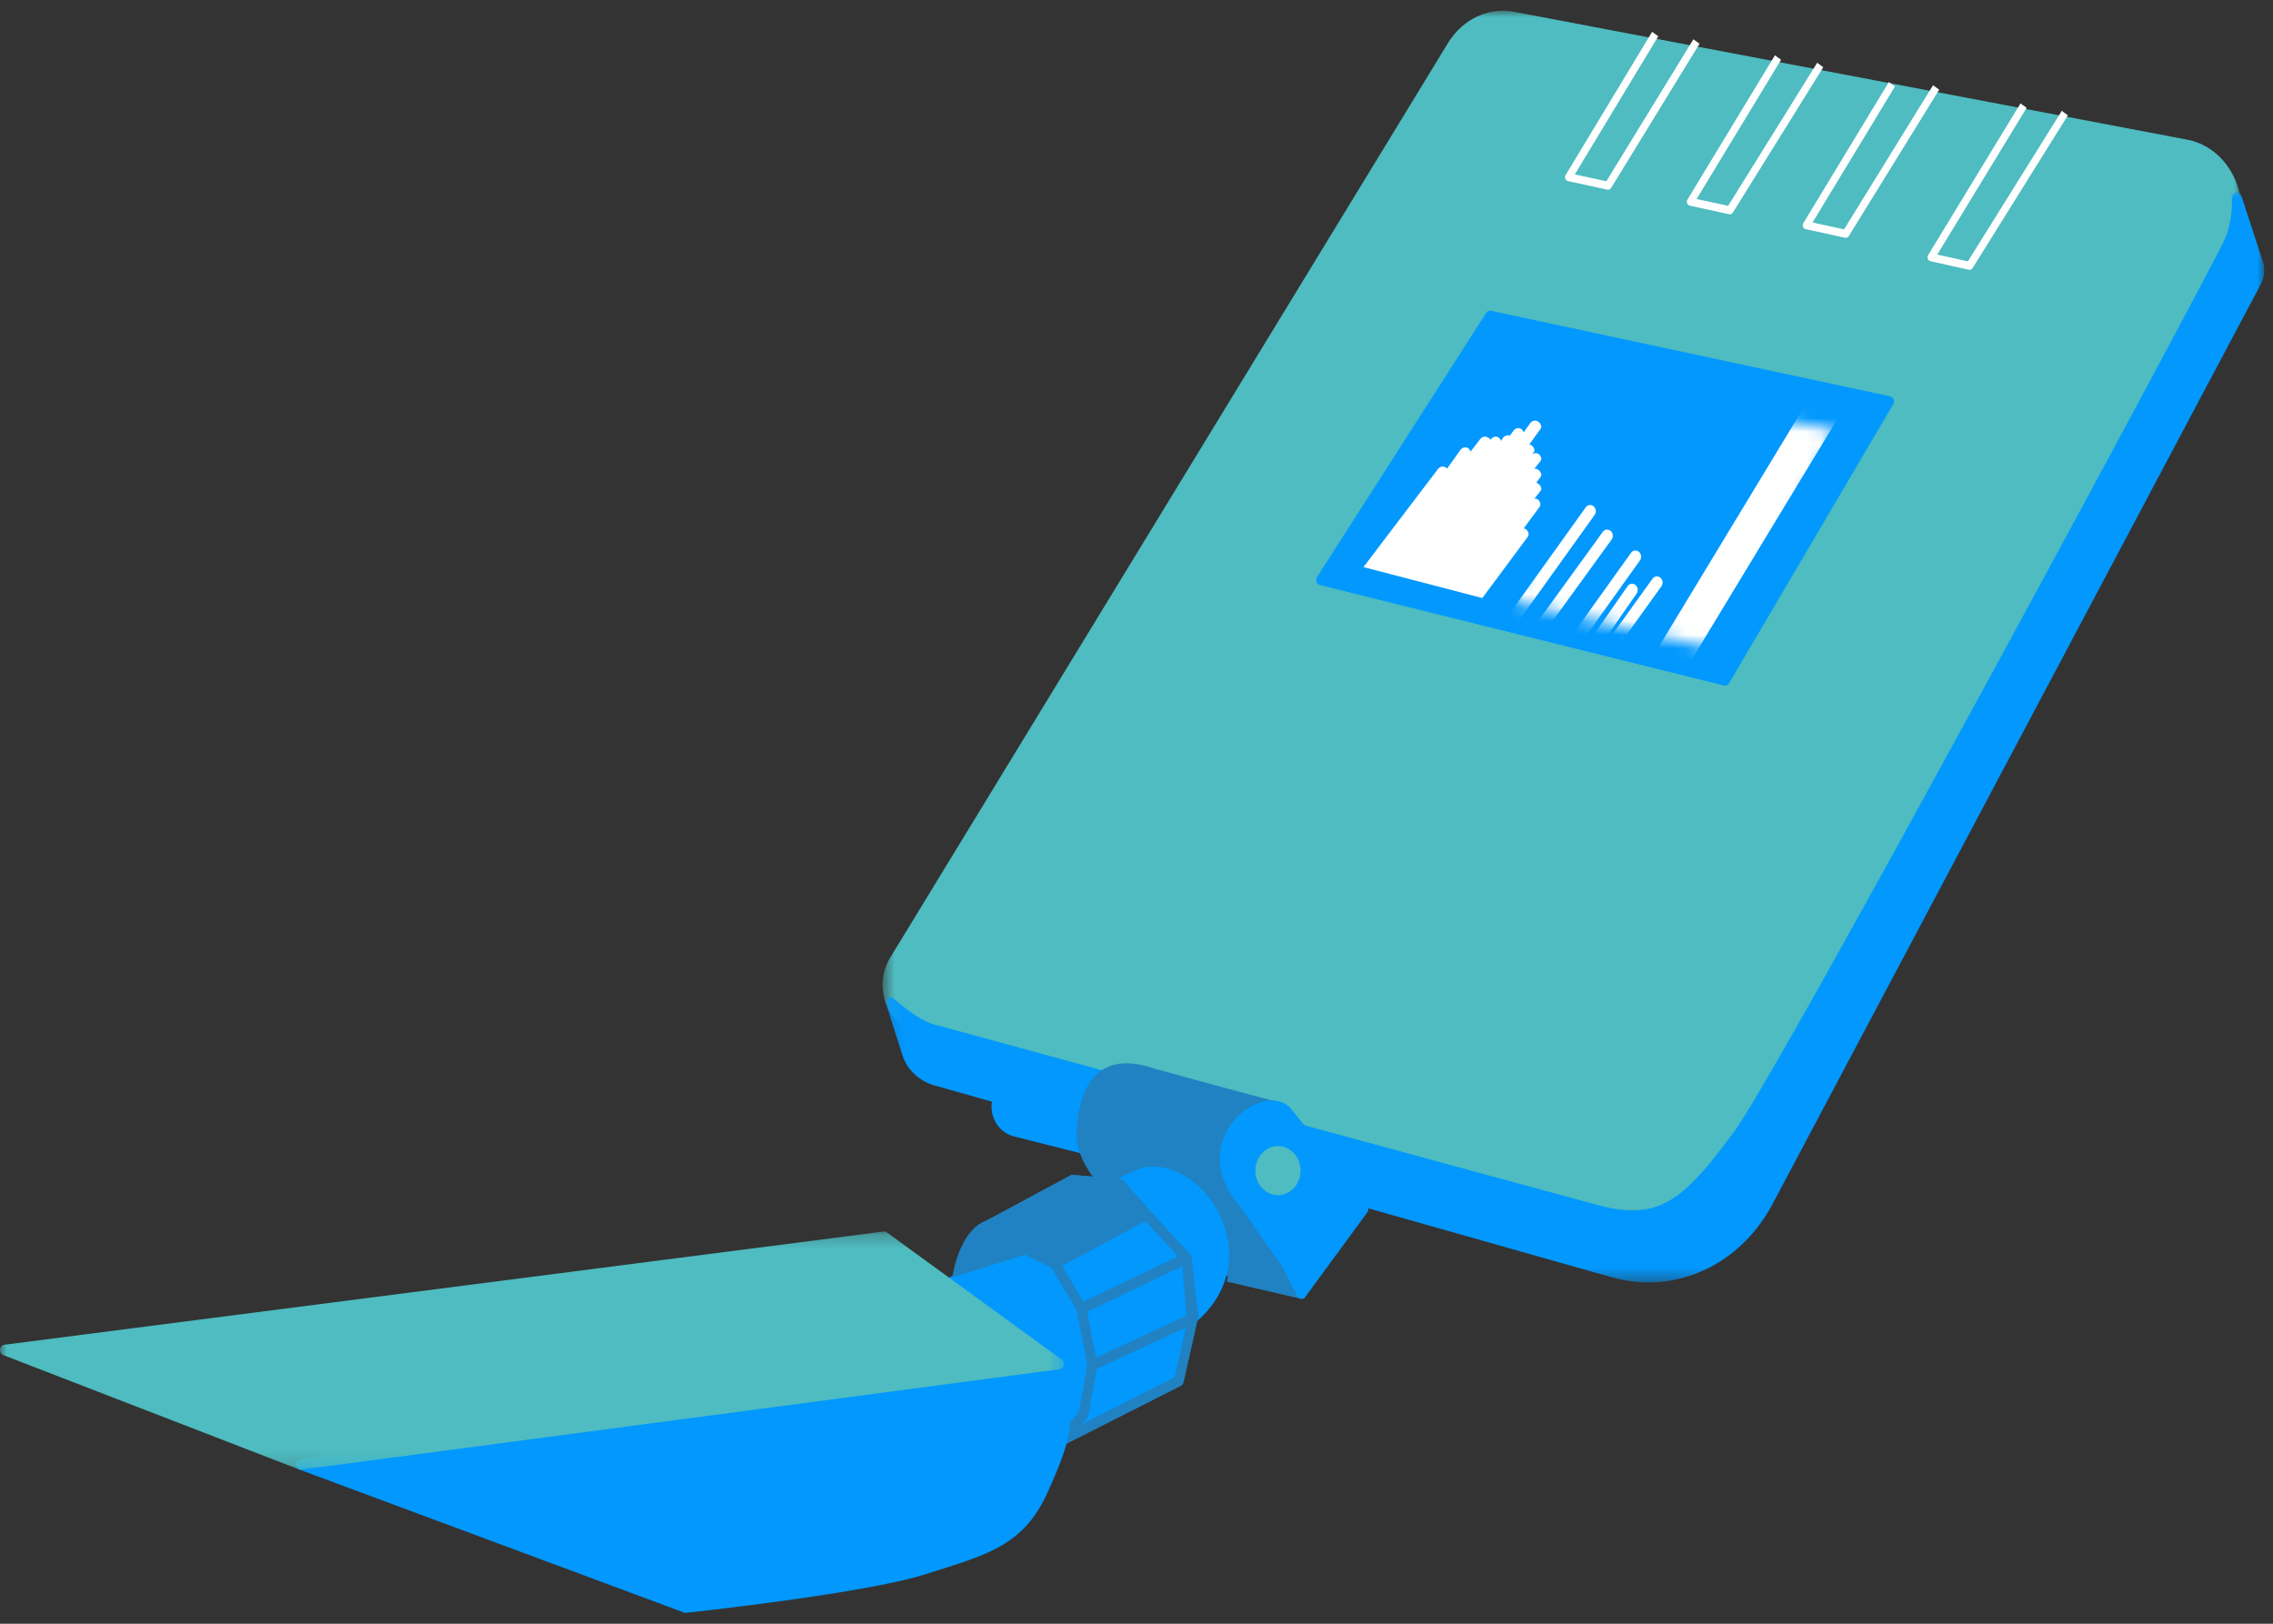 <svg width="168" height="120" xmlns="http://www.w3.org/2000/svg" xmlns:xlink="http://www.w3.org/1999/xlink"><rect width="100%" height="100%" fill="#333333" stroke="none"/><defs><path id="a" d="M.617.01h100.428v89.683H.617z"/><path id="c" d="M.145 0H102.01v80.573H.145z"/><path id="e" d="M.508 16.007l15.894 3.729 8.365-16.373L8.874.726"/><path id="g" d="M.508 16.007l15.894 3.729 8.365-16.373L8.874.726"/><path id="i" d="M.508 16.007l15.894 3.729 8.365-16.373L8.874.726"/><path id="k" d="M.508 16.007l15.894 3.729 8.365-16.373L8.874.726z"/><path id="m" d="M.508 16.007l15.894 3.729 8.365-16.373L8.874.726"/><path id="o" d="M.508 16.007l15.894 3.729 8.365-16.373L8.874.726"/><path id="q" d="M0 .237h78.63V17.84H0z"/></defs><g fill="none" fill-rule="evenodd"><g transform="translate(64.617 .78)"><mask id="b" fill="#fff"><use xlink:href="#a"/></mask><path d="M100.632 12.612c-.641-1.584-1.946-2.725-3.498-3.054L47.254.085c-1.822-.345-3.7.524-4.787 2.214l-.006.008L1.148 70.044c-.58.967-.692 2.197-.302 3.292.394 1.105 1.216 1.907 2.26 2.201l51.257 13.894c.633.176 1.27.262 1.899.262 2.635 0 5.126-1.496 6.561-4.074l37.535-68.283c.808-1.438.908-3.16.274-4.724" fill="#4EBCC0" mask="url(#b)"/></g><g transform="translate(65.343 14.2)"><mask id="d" fill="#fff"><use xlink:href="#c"/></mask><path d="M101.915 5.157L100.318.263a.362.362 0 0 0-.42-.254c-.179.043-.3.225-.284.423.001.015.124 1.576-.542 3.097-1.498 3.173-32.786 61.245-36.262 65.93-3.652 4.924-5.464 6.665-10.084 5.391l-1.33-.362C13.301 64.133 4.603 61.758 3.975 61.581 2.643 61.362.763 59.635.744 59.617a.339.339 0 0 0-.441-.024.413.413 0 0 0-.138.454l1.158 3.619c.309 1.09 1.137 1.933 2.289 2.318l50.17 14.21c.91.256 1.822.379 2.72.379 3.722 0 7.2-2.118 9.156-5.773l36.081-67.966c.285-.518.349-1.111.176-1.677" fill="#0298FD" mask="url(#d)"/></g><path d="M83.422 85.723L75 83.59c-.944-.237-1.525-1.263-1.307-2.21.218-1.027 1.161-1.658 2.033-1.421l8.422 2.131c.944.237 1.524 1.263 1.307 2.21-.218 1.027-1.09 1.658-2.033 1.422" fill="#0298FD"/><path d="M83.504 85.338c.738.184 1.422-.3 1.597-1.125a1.465 1.465 0 0 0-.16-1.052 1.394 1.394 0 0 0-.874-.685l-8.424-2.131a1.173 1.173 0 0 0-.966.173 1.504 1.504 0 0 0-.63.952c-.082.354-.025.725.159 1.051.196.35.508.594.875.685l8.423 2.132zm.306.828c-.155 0-.312-.02-.47-.058l-8.423-2.133a2.15 2.15 0 0 1-1.33-1.042 2.302 2.302 0 0 1-.246-1.648c.127-.6.467-1.115.957-1.44.467-.312 1.005-.407 1.516-.269l8.416 2.13c.558.14 1.031.511 1.33 1.043.287.508.375 1.093.247 1.649-.225 1.061-1.057 1.768-1.997 1.768z" fill="#0298FD"/><path d="M90.755 94.327L96.2 95.59l-2.033-13.815s-7.406-1.973-9.293-2.526c-4.066-1.263-4.865 2.132-4.937 4.5-.073 1.895 1.742 3.71 1.742 3.71" fill="#2082C3"/><path d="M96.2 95.985a.352.352 0 0 1-.075-.008l-5.446-1.263.151-.773 4.928 1.143-1.911-12.988c-1.276-.34-7.387-1.974-9.067-2.466-1.334-.412-2.38-.33-3.112.25-1.059.839-1.328 2.574-1.368 3.882-.065 1.69 1.608 3.39 1.625 3.408l-.491.58c-.08-.08-1.939-1.964-1.86-4.018.046-1.48.372-3.463 1.667-4.49.922-.731 2.178-.856 3.733-.373 1.857.544 9.205 2.503 9.28 2.523a.383.383 0 0 1 .272.32l2.033 13.816a.416.416 0 0 1-.109.348.348.348 0 0 1-.25.11" fill="#2082C3"/><path d="M96.2 95.59l4.574-6.236-1.09-3.474-2.105-.789s-1.67-1.895-2.396-2.842c-1.524-1.974-7.26 1.974-3.267 6.631l1.888 2.684 1.307 1.895L96.2 95.59z" fill="#0298FD"/><path d="M94.028 82.122c-.159 0-.305.022-.42.047-.974.206-2.172 1.124-2.578 2.48-.38 1.271.018 2.64 1.152 3.962l3.22 4.612.852 1.661 4.112-5.607-.968-3.087-1.937-.726a.363.363 0 0 1-.144-.1c-.068-.078-1.687-1.915-2.412-2.863-.23-.297-.575-.379-.877-.379M96.2 95.986l-.03-.002a.363.363 0 0 1-.287-.201l-1.09-2.132-3.166-4.531c-1.649-1.92-1.612-3.627-1.288-4.714.515-1.723 1.984-2.77 3.131-3.012.833-.176 1.56.042 1.991.601.634.826 2.015 2.406 2.32 2.754l2.022.758c.106.04.19.13.226.247l1.089 3.472a.426.426 0 0 1-.06.374l-4.574 6.236a.352.352 0 0 1-.284.15M69.014 95.544l7.221-4.229 5.646 3.79-1.893 9.893-1.851.922z" fill="#0298FD"/><path d="M69.606 95.646l8.615 9.799 1.449-.722 1.804-9.427-5.251-3.524-6.617 3.874zm8.446 10.75l-9.63-10.954 7.826-4.582 6.04 4.054-1.982 10.36-2.254 1.122zM84.583 86.67c-.29.079-1.597.631-1.815.868 1.452-.395 0 0 0 0l2.76 6.316c-.291.394 2.105 3.631 1.67 3.868.29 0 .653 0 .87-.237 5.373-4.42.654-11.605-3.485-10.815" fill="#0298FD"/><path d="M85.878 94.008c.081.293.514 1.049.807 1.562.491.857.775 1.375.88 1.74.104-.017.195-.047.247-.103 3.076-2.538 2.333-5.485 1.871-6.636-.93-2.325-3.127-3.86-5.024-3.515-.216.062-.788.305-1.199.51l.042.18-.216.058 2.667 6.103-.075.1zm1.319 4.109h-1.54l1.193-.647c-.122-.331-.51-1.01-.78-1.482-.634-1.108-.963-1.705-.93-2.101l-2.572-5.888-.983.268.746-.812-.08-.183.353-.096c.435-.342 1.67-.829 1.892-.889l.025-.005c2.241-.425 4.75 1.28 5.828 3.974 1.104 2.753.333 5.575-2.062 7.544-.286.317-.75.317-1.09.317z" fill="#0298FD"/><path fill="#0298FD" d="M72.676 90.775l6.607-3.553 3.485.316 1.96 2.21 2.977 3.237.509 4.263-1.09 4.816-8.567 4.342 1.525-1.895.653-3.631-.798-4.184-1.96-3.316z"/><path d="M73.525 90.759l4.601 2.261a.37.37 0 0 1 .155.147l1.96 3.315a.415.415 0 0 1 .052.134l.797 4.184c.01.051.01.104.001.155l-.653 3.632a.406.406 0 0 1-.083.184l-.392.487 6.85-3.471 1.032-4.562-.484-4.055-2.889-3.143-1.87-2.108-3.248-.294-5.829 3.134zm5.032 16.041a.352.352 0 0 1-.29-.157.422.422 0 0 1 .017-.497l1.46-1.815.62-3.449-.77-4.034-1.865-3.156-5.202-2.556a.399.399 0 0 1-.214-.354.401.401 0 0 1 .202-.36l6.607-3.553a.337.337 0 0 1 .191-.04l3.485.316a.35.35 0 0 1 .232.12l1.96 2.21 2.972 3.232a.412.412 0 0 1 .103.228l.509 4.262a.424.424 0 0 1-.008.145l-1.09 4.816a.384.384 0 0 1-.198.263l-8.567 4.342a.335.335 0 0 1-.154.037z" fill="#2082C3"/><path d="M94.457 84.696c.923 0 1.67.813 1.67 1.816 0 1.003-.747 1.816-1.67 1.816-.922 0-1.67-.813-1.67-1.816 0-1.003.748-1.816 1.67-1.816" fill="#4EBCC0"/><path d="M70.861 93.854s.508-2.448 1.888-3.158l3.122 1.579-5.01 1.579z" fill="#2082C3"/><path d="M72.76 91.137c-.663.437-1.114 1.409-1.358 2.135l3.438-1.084-2.08-1.051zm-2.389 3.281l.136-.652c.023-.107.564-2.643 2.086-3.427l.154-.08 4.155 2.102-6.53 2.057z" fill="#2082C3"/><path d="M145.57 19.942a.256.256 0 0 1-.054-.006l-2.832-.632a.277.277 0 0 1-.197-.176.318.318 0 0 1 .025-.277l6.824-11.21.454.327-6.602 10.845 2.26.503 6.94-11.125.45.333-7.042 11.289a.27.27 0 0 1-.225.13M136.423 17.574a.242.242 0 0 1-.053-.006l-2.904-.631a.277.277 0 0 1-.199-.176.315.315 0 0 1 .024-.277l6.316-10.42.455.324-6.094 10.054 2.33.507 6.578-10.651.452.33-6.679 10.815a.269.269 0 0 1-.226.131M127.855 15.837a.242.242 0 0 1-.053-.005l-2.904-.632a.279.279 0 0 1-.198-.176.315.315 0 0 1 .024-.277l6.461-10.658.455.326-6.24 10.29 2.33.507 6.58-10.573.45.331-6.68 10.737a.268.268 0 0 1-.225.13M118.853 14.022a.242.242 0 0 1-.053-.006l-2.905-.632a.279.279 0 0 1-.198-.176.316.316 0 0 1 .024-.277l6.389-10.578.455.325-6.168 10.211 2.33.507 6.433-10.492.454.328-6.535 10.658a.269.269 0 0 1-.226.132" fill="#FFF"/><path d="M139.95 29.517a.37.37 0 0 0-.263-.232L110.21 22.97a.347.347 0 0 0-.368.16l-12.488 19.5a.428.428 0 0 0-.041.369c.044.121.14.213.258.242l29.84 7.42c.027.007.054.01.081.01a.356.356 0 0 0 .306-.182l12.125-20.604a.425.425 0 0 0 .028-.368M80.735 100.88l7.333-3.395-.363-4.5-7.768 3.71z" fill="#0298FD"/><path d="M80.352 96.929l.65 3.4 6.682-3.095-.297-3.666-7.035 3.36zm.383 4.346a.349.349 0 0 1-.168-.045.395.395 0 0 1-.187-.27l-.799-4.183a.406.406 0 0 1 .21-.443l7.768-3.71a.34.34 0 0 1 .331.021c.1.066.167.18.177.306l.363 4.5a.401.401 0 0 1-.22.398l-7.332 3.394a.35.35 0 0 1-.143.032z" fill="#2082C3"/><path fill="#0298FD" d="M77.976 93.38l6.753-3.631 2.976 3.236-7.768 3.71z"/><path d="M78.501 93.538l1.574 2.66 6.998-3.342-2.416-2.628-6.156 3.31zm1.436 3.553a.357.357 0 0 1-.305-.181l-1.961-3.316a.424.424 0 0 1-.044-.32.389.389 0 0 1 .188-.247l6.752-3.633a.341.341 0 0 1 .419.075l2.976 3.237a.419.419 0 0 1 .1.353.39.39 0 0 1-.21.288l-7.77 3.71a.343.343 0 0 1-.145.034z" fill="#2082C3"/><path fill="#2082C3" d="M74.854 91.801l3.122 1.58 6.753-3.632-1.96-2.21z"/><path d="M75.693 91.79l2.278 1.152 6.151-3.308-1.43-1.614-6.999 3.77zm2.283 1.985a.34.34 0 0 1-.153-.037l-3.122-1.579a.4.4 0 0 1-.21-.353.402.402 0 0 1 .202-.359l7.914-4.263a.34.34 0 0 1 .423.08l1.96 2.21a.42.42 0 0 1 .096.342.394.394 0 0 1-.196.286l-6.752 3.632a.345.345 0 0 1-.162.041z" fill="#2082C3"/><path fill="#2082C3" d="M72.676 90.775l2.178 1.026 7.914-4.263-3.485-.316z"/><path d="M73.54 90.751l1.304.615 6.595-3.552-2.086-.189-5.814 3.126zm1.315 1.445a.342.342 0 0 1-.145-.032l-2.178-1.027a.395.395 0 0 1-.218-.352.401.401 0 0 1 .202-.364l6.606-3.552a.333.333 0 0 1 .192-.04l3.485.316a.374.374 0 0 1 .326.32.406.406 0 0 1-.195.427l-7.914 4.263a.345.345 0 0 1-.161.041z" fill="#2082C3"/><path d="M78.545 100.622c-.045-.191-.214-.318-.395-.292l-55.978 7.5a.38.38 0 0 0-.316.35.398.398 0 0 0 .244.415l28.46 10.578a.316.316 0 0 0 .117.022l.037-.002c.54-.058 13.298-1.441 17.709-2.857l.977-.31c3.824-1.208 6.35-2.004 8.03-5.736 1.813-4.023 2.134-5.398 1.115-9.668" fill="#0298FD"/><path d="M112.899 39.698c.145-.158.072-.395-.073-.552-.072-.08-.145-.08-.218-.08l1.162-1.578c.145-.158.073-.395-.073-.553-.072-.079-.217-.079-.29-.079l.436-.552c.145-.158.072-.395-.146-.553-.072 0-.072-.079-.145-.079l.29-.395c.146-.158.073-.394-.145-.552-.072-.08-.217-.08-.29-.08l.436-.552c.145-.158.072-.395-.146-.552a.42.42 0 0 0-.508.079l.145-.158c.146-.158.073-.395-.145-.553-.072 0-.072-.079-.145-.079l.799-1.105c.145-.158.072-.395-.146-.553-.217-.158-.435-.079-.58.08l-.509.71c0-.08-.072-.158-.145-.237-.218-.158-.435-.08-.58.079l-.291.395c-.145-.08-.363 0-.508.157l-.146.237c0-.079-.072-.158-.145-.237-.218-.157-.435-.079-.58.08l-.073.078c0-.079-.073-.158-.145-.158-.218-.157-.436-.079-.581.08l-.726.947c0-.08-.073-.158-.145-.237-.218-.158-.436-.08-.581.079l-1.017 1.42s0-.078-.072-.078c-.218-.158-.436-.08-.581.079l-5.518 7.263 8.785 2.289 3.34-4.5z" fill="#FFF"/><g><g transform="translate(111.084 28.41)"><mask id="f" fill="#fff"><use xlink:href="#e"/></mask><path d="M2.097 19.372a.391.391 0 0 1-.258-.098.482.482 0 0 1-.07-.638l5.605-7.732a.393.393 0 0 1 .587-.075.48.48 0 0 1 .07.638l-5.605 7.731a.403.403 0 0 1-.329.174" fill="#FFF" mask="url(#f)"/></g><g transform="translate(111.084 28.41)"><mask id="h" fill="#fff"><use xlink:href="#g"/></mask><path d="M.258 18.462A.396.396 0 0 1 0 18.366a.48.48 0 0 1-.073-.638l6.19-8.64a.396.396 0 0 1 .586-.08.48.48 0 0 1 .073.638l-6.19 8.64a.403.403 0 0 1-.33.176" fill="#FFF" mask="url(#h)"/></g><g transform="translate(111.084 28.41)"><mask id="j" fill="#fff"><use xlink:href="#i"/></mask><path d="M5.11 19.736a.4.4 0 0 1-.258-.096.484.484 0 0 1-.073-.638l4.684-6.55a.397.397 0 0 1 .588-.08c.182.155.215.44.073.639L5.44 19.56a.406.406 0 0 1-.33.176" fill="#FFF" mask="url(#j)"/></g><g transform="translate(111.084 28.41)"><mask id="l" fill="#fff"><use xlink:href="#k"/></mask><path fill="#FFF" mask="url(#l)" d="M12.43 22.85l-2.095-1.5L23.719-.75l2.096 1.5z"/></g><g transform="translate(111.084 28.41)"><mask id="n" fill="#fff"><use xlink:href="#m"/></mask><path d="M4.105 23.465a.4.4 0 0 1-.252-.092.483.483 0 0 1-.082-.637l5.438-7.823c.14-.2.401-.24.586-.088.185.151.221.436.082.637l-5.438 7.822a.407.407 0 0 1-.334.181" fill="#FFF" mask="url(#n)"/></g><g transform="translate(111.084 28.41)"><mask id="p" fill="#fff"><use xlink:href="#o"/></mask><path d="M7.786 20.1a.396.396 0 0 1-.257-.096.483.483 0 0 1-.073-.64l3.597-5.002a.397.397 0 0 1 .587-.078c.183.155.215.44.072.638l-3.597 5.003a.406.406 0 0 1-.33.175" fill="#FFF" mask="url(#p)"/></g></g><g transform="translate(0 90.775)"><mask id="r" fill="#fff"><use xlink:href="#q"/></mask><path d="M78.468 9.697L65.545.303a.33.33 0 0 0-.244-.063L.321 8.607a.38.38 0 0 0-.319.349.397.397 0 0 0 .24.415l21.853 8.447a.322.322 0 0 0 .166.02l56.05-7.421c.15-.02.274-.14.308-.3a.41.41 0 0 0-.15-.42" fill="#4EBCC0" mask="url(#r)"/></g></g></svg>